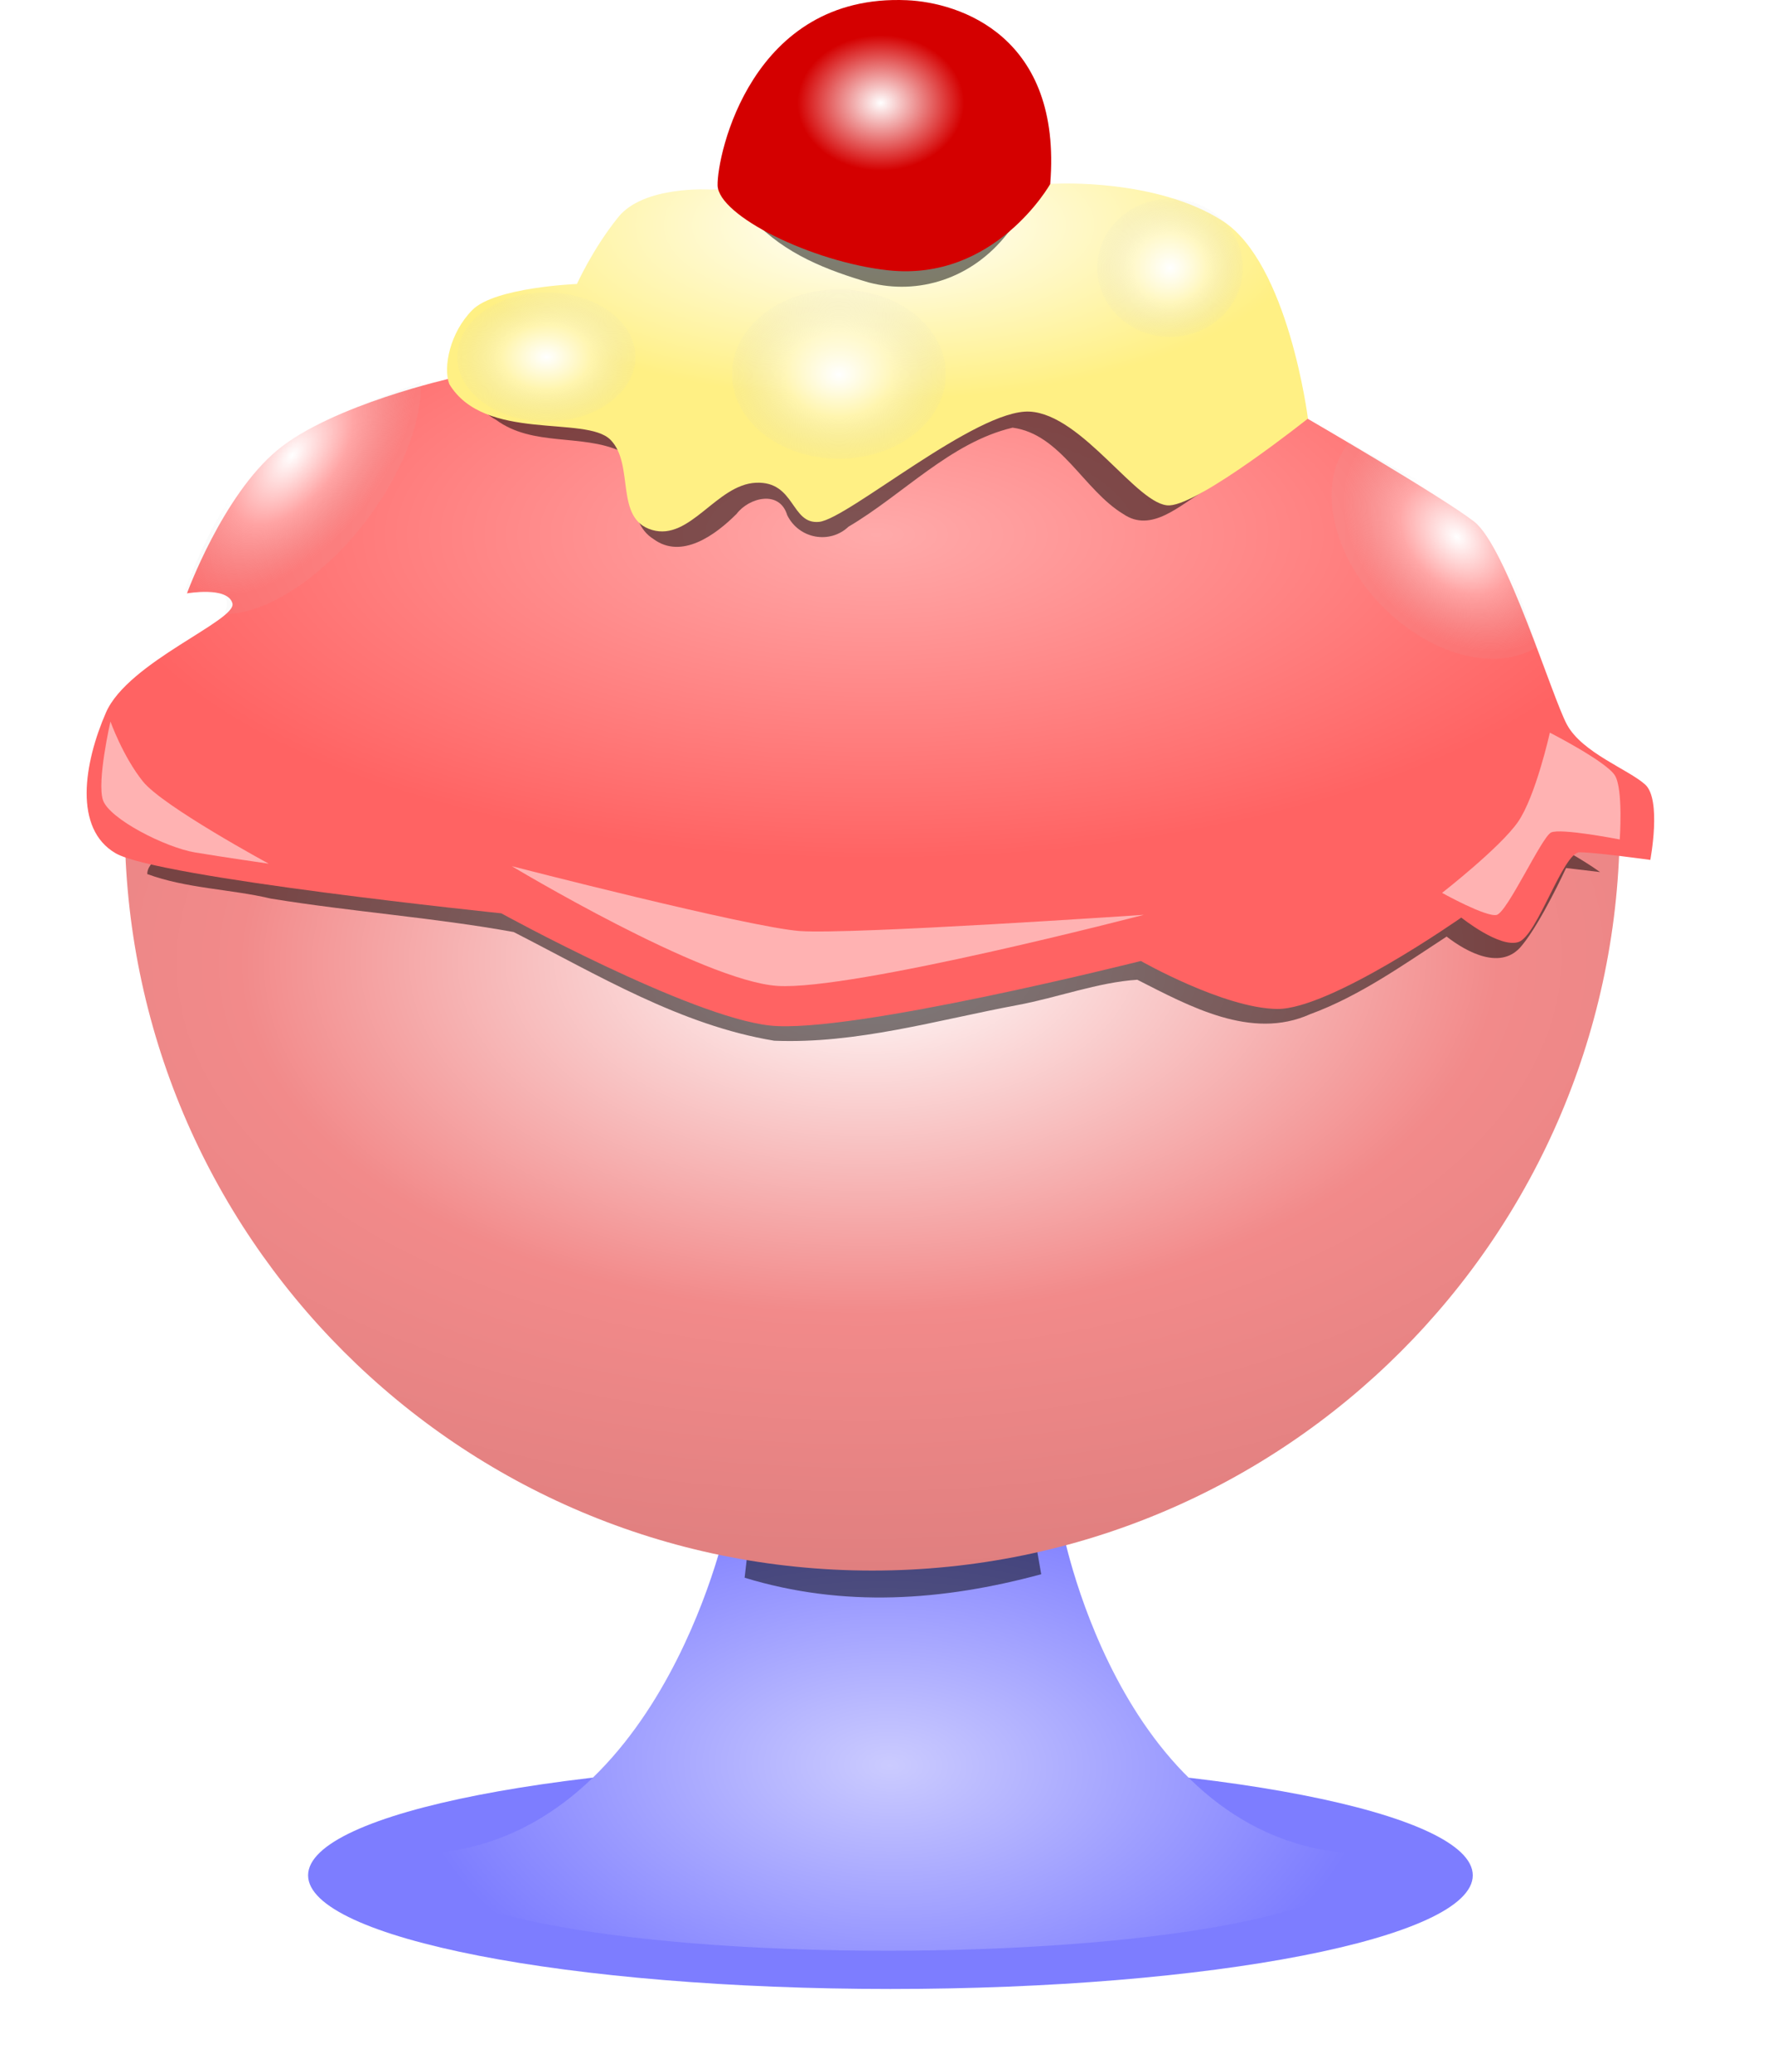 <?xml version="1.0"?><svg width="457.034" height="532.695" xmlns="http://www.w3.org/2000/svg" xmlns:xlink="http://www.w3.org/1999/xlink">
 <defs>
  <filter color-interpolation-filters="sRGB" id="filter3813">
   <feGaussianBlur stdDeviation="5" id="feGaussianBlur3815"/>
  </filter>
  <filter color-interpolation-filters="sRGB" id="filter3847">
   <feGaussianBlur stdDeviation="5" id="feGaussianBlur3849"/>
  </filter>
  <filter color-interpolation-filters="sRGB" id="filter3875">
   <feGaussianBlur stdDeviation="5" id="feGaussianBlur3877"/>
  </filter>
  <filter color-interpolation-filters="sRGB" id="filter3903">
   <feGaussianBlur stdDeviation="5" id="feGaussianBlur3905"/>
  </filter>
  <filter color-interpolation-filters="sRGB" id="filter3911">
   <feGaussianBlur stdDeviation="5" id="feGaussianBlur3913"/>
  </filter>
  <filter color-interpolation-filters="sRGB" id="filter3919">
   <feGaussianBlur stdDeviation="5" id="feGaussianBlur3921"/>
  </filter>
  <filter color-interpolation-filters="sRGB" id="filter3927">
   <feGaussianBlur stdDeviation="5" id="feGaussianBlur3929"/>
  </filter>
  <linearGradient id="linearGradient3881">
   <stop stop-color="#cbcbff" id="stop3883" offset="0"/>
   <stop stop-color="#7d7dff" id="stop3885" offset="1"/>
  </linearGradient>
  <linearGradient id="linearGradient3853">
   <stop stop-color="#ffffff" id="stop3855" offset="0"/>
   <stop stop-color="#f28a8a" offset="0.5" id="stop3861"/>
   <stop stop-color="#d97b7b" id="stop3857" offset="1"/>
  </linearGradient>
  <linearGradient id="linearGradient3827">
   <stop stop-color="#ffaaaa" id="stop3829" offset="0"/>
   <stop stop-color="#ff6363" id="stop3831" offset="1"/>
  </linearGradient>
  <linearGradient id="linearGradient3819">
   <stop stop-color="#ffffff" id="stop3821" offset="0"/>
   <stop stop-color="#fff084" id="stop3823" offset="1"/>
  </linearGradient>
  <linearGradient id="linearGradient3783">
   <stop stop-color="#ffffff" id="stop3785" offset="0"/>
   <stop stop-color="#ffffff" stop-opacity="0.345" offset="0.5" id="stop3893"/>
   <stop stop-color="#cecece" stop-opacity="0.07" id="stop3787" offset="1"/>
  </linearGradient>
  <linearGradient id="linearGradient3771">
   <stop stop-color="#ffffff" id="stop3773" offset="0"/>
   <stop stop-color="#d40000" offset="0.5" id="stop3779"/>
   <stop stop-color="#d40000" id="stop3775" offset="1"/>
  </linearGradient>
  <radialGradient gradientUnits="userSpaceOnUse" gradientTransform="matrix(1,0,0,0.813,-172.294,-183.922)" r="42.901" fy="258.775" fx="398.818" cy="258.775" cx="398.818" id="radialGradient3777" xlink:href="#linearGradient3771"/>
  <radialGradient gradientUnits="userSpaceOnUse" gradientTransform="matrix(1,0,0,0.949,-172.294,-218.827)" r="18.715" fy="303.175" fx="473.231" cy="303.175" cx="473.231" id="radialGradient3789" xlink:href="#linearGradient3783"/>
  <radialGradient gradientUnits="userSpaceOnUse" gradientTransform="matrix(1,0,0,0.725,-172.294,-144.62)" r="22.917" fy="326.092" fx="312.814" cy="326.092" cx="312.814" id="radialGradient3793" xlink:href="#linearGradient3783"/>
  <radialGradient gradientUnits="userSpaceOnUse" gradientTransform="matrix(1,0,0,0.792,-172.294,-165.444)" r="27.5" fy="330.484" fx="388.057" cy="330.484" cx="388.057" id="radialGradient3797" xlink:href="#linearGradient3783"/>
  <radialGradient gradientUnits="userSpaceOnUse" gradientTransform="matrix(1,0,0,0.404,-172.294,-39.884)" r="110.708" fy="242.059" fx="398.363" cy="242.059" cx="398.363" id="radialGradient3825" xlink:href="#linearGradient3819"/>
  <radialGradient gradientUnits="userSpaceOnUse" gradientTransform="matrix(1,0,0,0.414,-172.294,8.971)" r="201.578" fy="310.422" fx="397.69" cy="310.422" cx="397.69" id="radialGradient3833" xlink:href="#linearGradient3827"/>
  <radialGradient gradientUnits="userSpaceOnUse" gradientTransform="matrix(1.684,-0.014,0.008,0.949,-448.829,-278.187)" r="192.263" fy="558.829" fx="396.618" cy="558.829" cx="396.618" id="radialGradient3859" xlink:href="#linearGradient3853"/>
  <radialGradient gradientUnits="userSpaceOnUse" gradientTransform="matrix(1,0.02,-0.012,0.571,-164.07,47.56)" r="123.259" fy="697.507" fx="401.309" cy="697.507" cx="401.309" id="radialGradient3887" xlink:href="#linearGradient3881"/>
  <radialGradient gradientUnits="userSpaceOnUse" gradientTransform="matrix(1,0,0,0.122,-161.247,483.135)" r="150.393" fy="717.548" fx="395.786" cy="717.548" cx="395.786" id="radialGradient3891" xlink:href="#linearGradient3881"/>
  <radialGradient r="28.837" fy="382.098" fx="521.172" cy="382.098" cx="521.172" gradientTransform="matrix(0.946,-0.022,0.341,1.019,-248.646,-239.829)" gradientUnits="userSpaceOnUse" id="radialGradient3896" xlink:href="#linearGradient3783"/>
  <radialGradient r="26.545" fy="367.645" fx="261.93" cy="367.645" cx="261.93" gradientTransform="matrix(0.991,0.027,-0.669,1.345,61.51,-384.452)" gradientUnits="userSpaceOnUse" id="radialGradient3899" xlink:href="#linearGradient3783"/>
 </defs>
 <g>
  <title>Layer 1</title>
  <g id="layer1">
   <path fill="url(#radialGradient3891)" d="m378.789,482.156c0,16.136 -67.056,29.217 -149.774,29.217c-82.718,0 -149.774,-13.081 -149.774,-29.217c0,-16.136 67.056,-29.217 149.774,-29.217c82.718,0 149.774,13.081 149.774,29.217z" id="path3813"/>
   <path fill="url(#radialGradient3887)" d="m352.273,476.667c-62.884,0 -78.858,-82.847 -78.858,-82.847l-86.678,-1.432c0,0 -18.098,84.279 -80.982,84.279c-0.419,33.474 246.805,32.866 246.517,0z" id="path3817"/>
   <path fill="#000000" fill-opacity="0.506" filter="url(#filter3903)" id="path3901" d="m191.514,405.636c25.427,7.765 50.855,5.98 76.282,-0.892l-1.848,-10.556l-73.079,-0.298l-1.355,11.746z"/>
   <path fill="url(#radialGradient3859)" id="path3806" d="m416.604,211.536c0,106.184 -86.079,192.263 -192.263,192.263c-106.184,0 -192.263,-86.079 -192.263,-192.263c0,0 0,0 0,0l384.526,0z"/>
   <path fill="#000000" fill-opacity="0.506" filter="url(#filter3847)" id="path3835" d="m37.87,224.719c10.073,3.731 21.366,3.845 31.797,6.313c20.717,3.381 41.884,4.871 62.442,8.598c21.564,11.006 42.969,23.971 67.024,27.944c21.153,0.856 41.837,-5.293 62.459,-9.149c10.3,-1.902 20.758,-5.872 30.91,-6.529c13.404,6.802 29.344,15.625 44.428,8.871c12.704,-4.66 23.747,-12.546 35.134,-19.969c5.181,4.022 14.143,8.914 19.394,2.25c4.915,-5.93 11.326,-19.875 11.326,-19.875l8.745,1.04c-83.028,-58.792 -373.663,-23.891 -373.659,0.505z"/>
   <path fill="url(#radialGradient3833)" id="path3804" d="m116.485,97.14c0,0 -31.09,6.891 -45.181,18.614c-14.09,11.723 -23.216,36.805 -23.216,36.805c0,0 10.458,-1.859 11.69,2.548c1.233,4.407 -26.843,15.043 -32.531,28.103c-5.688,13.06 -8.362,29.866 2.495,36.17c10.856,6.304 99.188,15.44 99.188,15.44c0,0 48.404,26.609 69.103,28.85c20.698,2.241 95.391,-16.597 95.391,-16.597c0,0 21.337,12.14 34.992,12.336c13.654,0.197 47.418,-23.5 47.418,-23.5c0,0 9.829,7.902 14.704,6.293c4.876,-1.609 11.478,-23.117 15.748,-23.082c4.27,0.035 18.164,1.966 18.164,1.966c0,0 2.959,-15.492 -1.321,-19.375c-4.281,-3.882 -16.211,-8.165 -20.126,-15.427c-3.915,-7.262 -15.566,-45.705 -23.842,-52.157c-8.276,-6.452 -43.666,-26.951 -43.666,-26.951l-219.01,-10.036z"/>
   <path fill="#000000" fill-opacity="0.506" filter="url(#filter3813)" id="path3807" d="m120.54,98.474c1.011,4 3.412,7.53 7.058,9.481c9.483,6.959 21.975,3.508 32.042,8.062c4.464,6.644 0.981,17.904 8.462,22.594c7.199,5.284 15.888,-1.015 21.349,-6.496c3.184,-4.193 11.05,-6.23 13.016,0.34c3.051,6.148 10.986,7.483 15.748,2.969c14.075,-8.282 26.249,-21.705 42.225,-25.469c12.451,1.678 18.237,16.031 28.485,22.219c7.209,4.942 14.503,-2.326 20.654,-5.875c7.433,-5.157 14.352,-11.151 21.371,-17c-28.81,-12.076 -161.228,-18.781 -210.41,-10.825z"/>
   <path fill="url(#radialGradient3825)" id="path3800" d="m115.547,98.735c9.004,14.967 35.157,7.952 41.462,14.336c6.305,6.383 0.911,20.31 10.705,23.184c9.795,2.874 16.553,-11.682 26.708,-12.137c10.155,-0.455 8.935,10.814 16.273,10.054c7.338,-0.76 40.458,-29.046 54.116,-28.345c13.658,0.701 27.921,24.53 35.999,24.109c8.078,-0.421 35.584,-22.319 35.584,-22.319c0,0 -5.005,-39.928 -21.963,-50.834c-16.958,-10.905 -42.757,-9.553 -42.757,-9.553l-89.042,1.502c0,0 -16.987,-1.062 -23.565,7.036c-6.577,8.098 -10.677,17.242 -10.677,17.242c0,0 -21.078,0.827 -26.894,6.676c-5.816,5.848 -7.555,14.729 -5.949,19.049z"/>
   <path fill="#000000" fill-opacity="0.506" filter="url(#filter3875)" id="path3863" d="m189.802,48.697c0.432,3.01 1.588,5.756 3.864,7.824c8.25,8.878 19.302,13.032 29.843,16.122c12.677,3.302 26.489,-0.976 35.532,-12.519c3.171,-3.593 6.251,-7.884 7.498,-12.868c-5.989,-3.114 -37.983,-7.159 -76.737,1.442z"/>
   <path fill="url(#radialGradient3777)" id="path3802" d="m270.109,47.32c3.115,-38.013 -23.227,-46.674 -36.888,-47.267c-39.98,-1.737 -48.815,39.802 -48.658,47.593c0.157,7.791 24.23,19.725 43.889,21.854c27.463,2.973 41.656,-22.18 41.656,-22.18z"/>
   <path fill="url(#radialGradient3789)" fill-rule="nonzero" d="m319.652,68.88c0,9.809 -8.379,17.76 -18.715,17.76c-10.336,0 -18.715,-7.952 -18.715,-17.76c0,-9.809 8.379,-17.76 18.715,-17.76c10.336,0 18.715,7.952 18.715,17.76z" id="path3781"/>
   <path fill="url(#radialGradient3793)" fill-rule="nonzero" d="m163.436,91.797c0,9.176 -10.26,16.615 -22.917,16.615c-12.657,0 -22.917,-7.439 -22.917,-16.615c0,-9.176 10.26,-16.615 22.917,-16.615c12.657,0 22.917,7.439 22.917,16.615z" id="path3791"/>
   <path fill="url(#radialGradient3797)" fill-rule="nonzero" d="m243.263,96.189c0,12.024 -12.312,21.771 -27.5,21.771c-15.188,0 -27.5,-9.747 -27.5,-21.771c0,-12.024 12.312,-21.771 27.5,-21.771c15.188,0 27.5,9.747 27.5,21.771z" id="path3795"/>
   <path fill="url(#radialGradient3896)" fill-rule="nonzero" id="path3799" d="m395.228,166.384c-3.081,1.911 -6.893,2.98 -11.304,2.98c-15.926,0 -33.625,-13.937 -39.531,-31.129c-3.428,-9.977 -2.13,-18.858 2.675,-24.555c26.943,16.136 36.731,14.044 48.16,52.704z"/>
   <path fill="url(#radialGradient3899)" fill-rule="nonzero" id="path3803" d="m102.574,120.282c-10.125,20.778 -30.218,37.622 -44.879,37.622c3.053,-7.856 -5.549,-4.982 -10.16,-6.135c16.204,-42.422 31.955,-41.903 60.748,-53.581c0.158,6.204 -1.686,13.838 -5.709,22.094z"/>
   <path fill="#ffffff" fill-opacity="0.506" filter="url(#filter3911)" id="path3909" d="m131.641,222.7c0,0 49.053,29.496 68.289,30.778c19.236,1.282 94.258,-18.275 94.258,-18.275c0,0 -75.343,5.13 -88.488,4.168c-13.145,-0.962 -74.06,-16.672 -74.06,-16.672z"/>
   <path fill="#ffffff" fill-opacity="0.506" filter="url(#filter3919)" id="path3917" d="m28.405,185.51c0,0 -3.527,15.389 -1.924,20.198c1.603,4.809 16.03,12.183 23.725,13.465c7.695,1.282 18.916,2.885 18.916,2.885c0,0 -27.252,-14.748 -32.381,-21.16c-5.13,-6.412 -8.336,-15.389 -8.336,-15.389z"/>
   <path fill="#ffffff" fill-opacity="0.506" filter="url(#filter3927)" id="path3925" d="m398.616,188.369c0,0 14.623,7.463 16.755,11.045c2.133,3.582 1.219,16.418 1.219,16.418c0,0 -15.232,-2.985 -17.669,-1.791c-2.437,1.194 -11.272,20.597 -14.014,21.194c-2.742,0.597 -14.014,-5.672 -14.014,-5.672c0,0 14.928,-11.642 19.497,-18.209c4.57,-6.567 8.225,-22.985 8.225,-22.985z"/>
  </g>
 </g>
</svg>